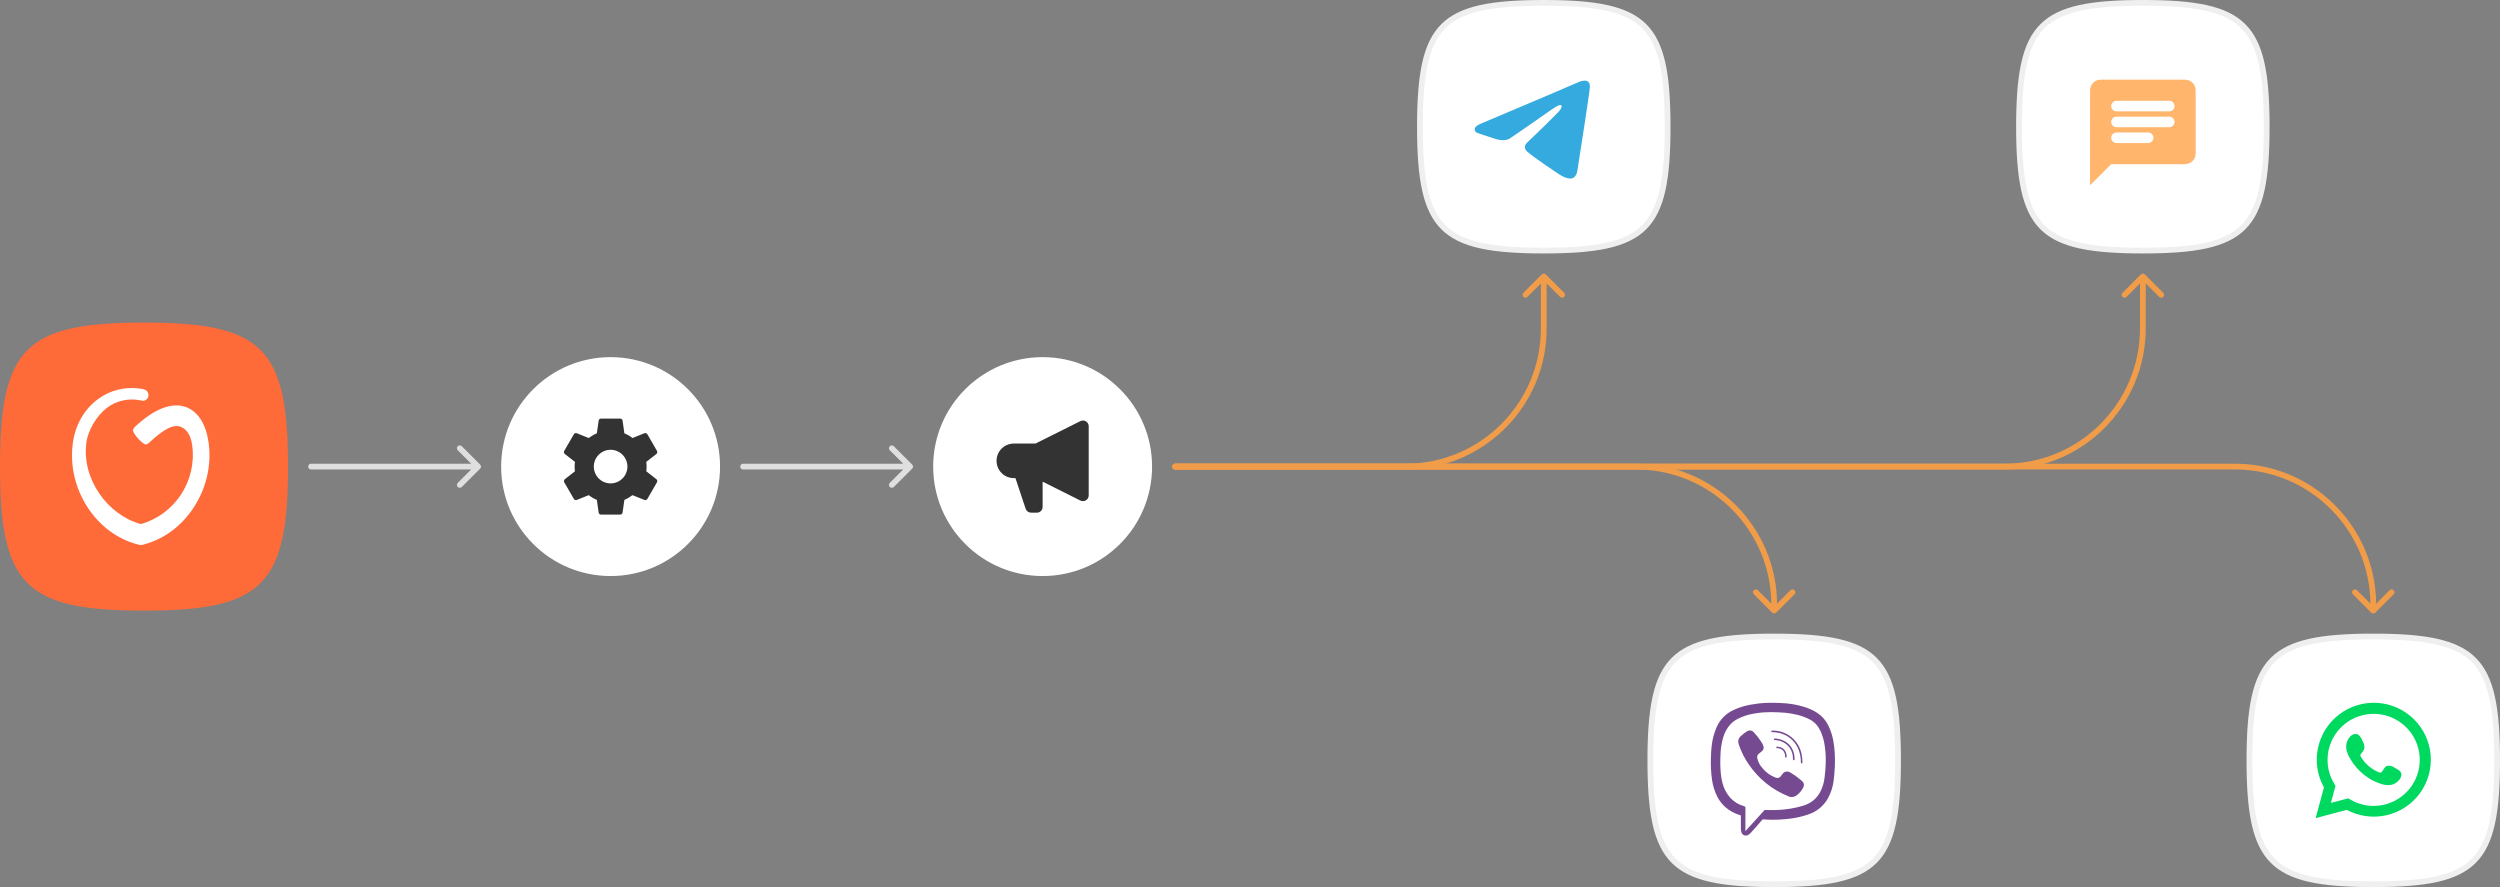 <?xml version="1.0" encoding="UTF-8"?> <svg xmlns="http://www.w3.org/2000/svg" width="434" height="154" viewBox="0 0 434 154" fill="none"><rect x="0" y="0" width="434" height="154" fill="#808080" stroke="none"/><circle cx="106" cy="81" r="19" fill="white"></circle><circle cx="181" cy="81" r="19" fill="white"></circle><path d="M0 81C0 60.413 4.412 56 25 56C45.587 56 50 60.413 50 81C50 101.588 45.587 106 25 106C4.412 106 0 101.588 0 81Z" fill="#FF6A39"></path><path d="M36.226 76.919C35.799 73.721 34.442 71.518 32.399 70.712C31.148 70.223 29.73 70.277 28.185 70.873C26.721 71.438 25.141 72.507 23.479 74.044C23.306 74.2 23.179 74.393 23.098 74.603C22.894 75.124 24.892 77.359 25.441 77.145C25.598 77.08 25.746 76.989 25.878 76.865C28.348 74.576 30.04 73.566 31.392 74.098C32.749 74.63 33.212 76.161 33.369 77.343C34.203 83.625 30.218 89.37 24.445 90.982C18.656 89.397 14.158 83.12 14.991 76.838C15.291 74.581 16.867 72.109 18.513 70.836C20.155 69.573 22.208 69.094 24.297 69.481C24.353 69.492 24.694 69.578 24.826 69.578C25.349 69.578 25.771 69.132 25.771 68.579C25.771 68.391 25.72 68.213 25.634 68.068C25.619 68.031 25.598 67.998 25.573 67.966C25.568 67.961 25.568 67.961 25.563 67.961C25.42 67.697 24.882 67.558 24.795 67.541C21.929 67.01 19.098 67.681 16.821 69.433C14.534 71.196 13.05 73.861 12.638 76.946C12.13 80.783 13.034 84.727 15.19 88.048C17.329 91.342 20.455 93.648 23.992 94.534L24.373 94.636L24.76 94.572C28.338 93.696 31.499 91.38 33.659 88.053C35.829 84.722 36.734 80.767 36.226 76.919Z" fill="white"></path><path d="M246.5 22C246.5 17.482 246.743 13.886 247.378 11.028C248.012 8.176 249.03 6.089 250.56 4.56C252.089 3.03 254.176 2.012 257.028 1.378C259.886 0.743 263.482 0.5 268 0.5C272.518 0.5 276.114 0.743 278.972 1.378C281.824 2.012 283.911 3.03 285.44 4.56C286.97 6.089 287.988 8.176 288.622 11.028C289.257 13.886 289.5 17.482 289.5 22C289.5 26.518 289.257 30.114 288.622 32.972C287.988 35.824 286.97 37.91 285.44 39.44C283.911 40.97 281.824 41.988 278.972 42.622C276.114 43.257 272.518 43.5 268 43.5C263.482 43.5 259.886 43.257 257.028 42.622C254.176 41.988 252.089 40.97 250.56 39.44C249.03 37.91 248.012 35.824 247.378 32.972C246.743 30.114 246.5 26.518 246.5 22Z" fill="white" stroke="#EFEFEF"></path><path d="M390.5 132C390.5 127.482 390.743 123.886 391.378 121.028C392.012 118.176 393.03 116.089 394.56 114.56C396.089 113.03 398.176 112.012 401.028 111.378C403.886 110.743 407.482 110.5 412 110.5C416.518 110.5 420.114 110.743 422.972 111.378C425.824 112.012 427.911 113.03 429.44 114.56C430.97 116.089 431.988 118.176 432.622 121.028C433.257 123.886 433.5 127.482 433.5 132C433.5 136.518 433.257 140.114 432.622 142.972C431.988 145.824 430.97 147.911 429.44 149.44C427.911 150.97 425.824 151.988 422.972 152.622C420.114 153.257 416.518 153.5 412 153.5C407.482 153.5 403.886 153.257 401.028 152.622C398.176 151.988 396.089 150.97 394.56 149.44C393.03 147.911 392.012 145.824 391.378 142.972C390.743 140.114 390.5 136.518 390.5 132Z" fill="white" stroke="#EFEFEF"></path><path d="M350.5 22C350.5 17.482 350.743 13.886 351.378 11.028C352.012 8.176 353.03 6.089 354.56 4.56C356.089 3.03 358.176 2.012 361.028 1.378C363.886 0.743 367.482 0.5 372 0.5C376.518 0.5 380.114 0.743 382.972 1.378C385.824 2.012 387.911 3.03 389.44 4.56C390.97 6.089 391.988 8.176 392.622 11.028C393.257 13.886 393.5 17.482 393.5 22C393.5 26.518 393.257 30.114 392.622 32.972C391.988 35.824 390.97 37.91 389.44 39.44C387.911 40.97 385.824 41.988 382.972 42.622C380.114 43.257 376.518 43.5 372 43.5C367.482 43.5 363.886 43.257 361.028 42.622C358.176 41.988 356.089 40.97 354.56 39.44C353.03 37.91 352.012 35.824 351.378 32.972C350.743 30.114 350.5 26.518 350.5 22Z" fill="white" stroke="#EFEFEF"></path><path d="M286.5 132C286.5 127.482 286.743 123.886 287.378 121.028C288.012 118.176 289.03 116.089 290.56 114.56C292.089 113.03 294.176 112.012 297.028 111.378C299.886 110.743 303.482 110.5 308 110.5C312.518 110.5 316.114 110.743 318.972 111.378C321.824 112.012 323.911 113.03 325.44 114.56C326.97 116.089 327.988 118.176 328.622 121.028C329.257 123.886 329.5 127.482 329.5 132C329.5 136.518 329.257 140.114 328.622 142.972C327.988 145.824 326.97 147.911 325.44 149.44C323.911 150.97 321.824 151.988 318.972 152.622C316.114 153.257 312.518 153.5 308 153.5C303.482 153.5 299.886 153.257 297.028 152.622C294.176 151.988 292.089 150.97 290.56 149.44C289.03 147.911 288.012 145.824 287.378 142.972C286.743 140.114 286.5 136.518 286.5 132Z" fill="white" stroke="#EFEFEF"></path><path d="M257.226 21.404C257.226 21.404 266.072 17.672 269.139 16.358C270.315 15.832 274.304 14.15 274.304 14.15C274.304 14.15 276.144 13.414 275.991 15.201C275.94 15.937 275.531 18.513 275.122 21.298C274.508 25.241 273.843 29.55 273.843 29.55C273.843 29.55 273.741 30.759 272.872 30.97C272.003 31.18 270.571 30.234 270.315 30.024C270.111 29.866 266.481 27.501 265.151 26.344C264.793 26.029 264.384 25.398 265.202 24.662C267.043 22.928 269.242 20.773 270.571 19.406C271.185 18.776 271.798 17.304 269.242 19.091C265.612 21.666 262.032 24.084 262.032 24.084C262.032 24.084 261.214 24.61 259.68 24.137C258.146 23.664 256.357 23.033 256.357 23.033C256.357 23.033 255.13 22.244 257.226 21.404Z" fill="#34AADF"></path><path d="M302.214 142.812C302.214 142.426 302.214 142.04 302.214 141.654C302.217 141.638 302.216 141.622 302.212 141.607C302.209 141.591 302.202 141.576 302.192 141.564C302.182 141.551 302.17 141.54 302.156 141.532C302.142 141.525 302.126 141.52 302.11 141.518C301.145 141.246 300.254 140.762 299.504 140.102C298.958 139.61 298.503 139.026 298.16 138.377C297.677 137.441 297.355 136.431 297.208 135.389C297.027 134.082 296.964 132.761 297.02 131.443C297.032 130.829 297.064 130.221 297.134 129.607C297.247 128.439 297.544 127.296 298.015 126.22C298.597 124.897 299.653 123.834 300.979 123.237C301.882 122.827 302.832 122.528 303.809 122.346C304.766 122.167 305.735 122.056 306.709 122.016C307.586 121.986 308.465 121.998 309.341 122.055C310.595 122.107 311.838 122.313 313.041 122.667C313.933 122.922 314.782 123.308 315.559 123.811C316.316 124.326 316.928 125.023 317.338 125.838C317.82 126.789 318.148 127.809 318.309 128.861C318.414 129.486 318.483 130.116 318.515 130.748C318.561 131.532 318.556 132.32 318.526 133.1C318.496 133.88 318.429 134.638 318.332 135.403C318.21 136.55 317.854 137.661 317.285 138.669C316.546 139.943 315.362 140.906 313.955 141.375C312.994 141.708 312.001 141.946 310.992 142.084C310.254 142.185 309.514 142.258 308.77 142.288C308.201 142.314 307.632 142.307 307.063 142.298C306.74 142.298 306.42 142.267 306.099 142.239C306.068 142.233 306.035 142.237 306.006 142.249C305.976 142.261 305.951 142.282 305.933 142.309C305.285 143.08 304.612 143.831 303.934 144.578C303.81 144.715 303.667 144.832 303.509 144.927C303.405 144.995 303.287 145.037 303.164 145.051C303.041 145.065 302.916 145.05 302.799 145.007C302.683 144.964 302.579 144.895 302.494 144.804C302.41 144.714 302.349 144.606 302.314 144.487C302.247 144.277 302.214 144.058 302.216 143.838C302.214 143.492 302.214 143.152 302.214 142.812ZM302.998 144.276L303.081 144.199L304.552 142.581C305.118 141.958 305.684 141.335 306.249 140.711C306.277 140.673 306.314 140.643 306.357 140.624C306.401 140.605 306.448 140.598 306.495 140.603C306.688 140.622 306.88 140.629 307.073 140.631C307.743 140.631 308.412 140.631 309.082 140.584C309.69 140.537 310.296 140.464 310.899 140.369C311.547 140.257 312.19 140.111 312.823 139.931C314.232 139.556 315.323 138.753 316.008 137.452C316.413 136.653 316.666 135.786 316.757 134.896C316.864 134.058 316.928 133.214 316.949 132.369C316.98 131.307 316.907 130.244 316.73 129.197C316.608 128.437 316.388 127.697 316.075 126.993C315.677 126.121 315.113 125.398 314.244 124.933C312.912 124.221 311.471 123.903 309.986 123.741C309.565 123.696 309.144 123.671 308.721 123.656C307.855 123.611 306.987 123.616 306.122 123.669C305.5 123.715 304.881 123.798 304.268 123.917C303.368 124.08 302.497 124.374 301.684 124.79C301.212 125.026 300.784 125.34 300.419 125.717C299.826 126.374 299.391 127.155 299.147 128.002C298.857 128.989 298.699 130.009 298.676 131.037C298.619 132.064 298.632 133.094 298.715 134.12C298.766 134.73 298.869 135.335 299.023 135.928C299.252 136.853 299.696 137.711 300.32 138.435C300.993 139.174 301.864 139.709 302.831 139.978C302.952 140.015 303.007 140.057 303.007 140.193C302.996 140.696 303.007 141.198 303.007 141.701L302.998 144.276Z" fill="#754A91"></path><path d="M301.765 128.684C301.753 128.301 301.962 128.024 302.216 127.774C302.551 127.456 302.919 127.176 303.316 126.938C303.496 126.827 303.711 126.785 303.92 126.819C304.13 126.853 304.32 126.961 304.456 127.123C304.935 127.622 305.364 128.166 305.736 128.748C305.921 129.01 306.06 129.3 306.149 129.607C306.184 129.727 306.186 129.854 306.155 129.975C306.124 130.096 306.061 130.206 305.973 130.295C305.769 130.493 305.553 130.676 305.324 130.845C305.209 130.936 305.123 131.058 305.078 131.197C305.033 131.336 305.029 131.485 305.069 131.625C305.21 132.285 305.53 132.895 305.994 133.388C306.558 134.07 307.284 134.603 308.108 134.937C308.31 135.04 308.542 135.071 308.765 135.026C308.887 134.993 308.996 134.923 309.075 134.825C309.199 134.67 309.333 134.52 309.444 134.354C309.588 134.147 309.807 134.004 310.056 133.955C310.305 133.907 310.563 133.956 310.776 134.094C311.373 134.437 311.937 134.834 312.46 135.281C312.583 135.385 312.712 135.487 312.835 135.593C312.981 135.703 313.087 135.858 313.135 136.033C313.184 136.209 313.173 136.395 313.105 136.564C312.996 136.848 312.837 137.11 312.636 137.339C312.386 137.683 312.068 137.973 311.701 138.191C311.525 138.293 311.328 138.353 311.125 138.366C310.921 138.379 310.718 138.345 310.531 138.266C309.105 137.697 307.773 136.921 306.579 135.963C305.41 135.01 304.389 133.893 303.548 132.646C302.84 131.615 302.277 130.492 301.874 129.31C301.831 129.167 301.796 129.022 301.769 128.876C301.761 128.812 301.76 128.747 301.765 128.684V128.684Z" fill="#754A91"></path><path d="M307.848 126.826C309.041 126.848 310.188 127.284 311.089 128.058C311.991 128.832 312.59 129.895 312.781 131.061C312.858 131.485 312.9 131.915 312.905 132.346C312.905 132.447 312.878 132.521 312.769 132.531C312.66 132.542 312.632 132.449 312.632 132.357C312.648 131.485 312.467 130.621 312.103 129.827C311.796 129.175 311.342 128.602 310.775 128.152C310.208 127.702 309.544 127.388 308.835 127.235C308.46 127.148 308.076 127.104 307.691 127.102C307.654 127.102 307.616 127.098 307.58 127.088C307.549 127.079 307.523 127.059 307.507 127.032C307.491 127.004 307.486 126.972 307.494 126.941C307.494 126.927 307.497 126.912 307.503 126.899C307.509 126.885 307.517 126.873 307.528 126.863C307.539 126.853 307.551 126.845 307.565 126.84C307.579 126.835 307.594 126.833 307.608 126.833C307.688 126.823 307.769 126.826 307.848 126.826Z" fill="#754A91"></path><path d="M311.251 131.56C311.245 131.075 311.124 130.598 310.899 130.168C310.673 129.737 310.349 129.365 309.952 129.081C309.489 128.759 308.95 128.559 308.387 128.5C308.292 128.488 308.197 128.482 308.1 128.472C308.003 128.461 307.945 128.421 307.954 128.324C307.963 128.226 308.024 128.191 308.13 128.198C309.691 128.292 311.02 129.167 311.429 130.796C311.503 131.11 311.541 131.431 311.54 131.754C311.54 131.784 311.54 131.813 311.54 131.841C311.54 131.929 311.483 131.986 311.397 131.984C311.378 131.984 311.359 131.979 311.341 131.971C311.324 131.963 311.309 131.952 311.296 131.937C311.283 131.923 311.274 131.907 311.268 131.889C311.262 131.87 311.259 131.851 311.261 131.833C311.247 131.75 311.251 131.667 311.251 131.56Z" fill="#754A91"></path><path d="M308.514 129.615C309.371 129.673 309.968 130.088 310.132 130.991C310.152 131.107 310.166 131.223 310.174 131.34C310.174 131.434 310.153 131.515 310.049 131.515C309.945 131.515 309.91 131.445 309.906 131.34C309.905 130.994 309.798 130.657 309.598 130.373C309.388 130.116 309.087 129.949 308.756 129.905C308.682 129.891 308.607 129.882 308.532 129.877C308.409 129.877 308.34 129.816 308.356 129.722C308.372 129.628 308.446 129.61 308.514 129.615Z" fill="#754A91"></path><path fill-rule="evenodd" clip-rule="evenodd" d="M415.746 133.296C415.551 133.139 415.322 133.028 415.077 132.973C414.832 132.917 414.578 132.918 414.333 132.975C413.966 133.127 413.728 133.703 413.491 133.991C413.441 134.06 413.367 134.108 413.284 134.127C413.201 134.145 413.114 134.133 413.039 134.092C411.694 133.566 410.566 132.602 409.84 131.355C409.778 131.278 409.748 131.179 409.758 131.08C409.767 130.981 409.815 130.89 409.891 130.825C410.155 130.563 410.35 130.239 410.456 129.883C410.479 129.489 410.389 129.098 410.196 128.754C410.046 128.273 409.762 127.844 409.376 127.518C409.177 127.429 408.957 127.399 408.741 127.432C408.526 127.465 408.324 127.56 408.161 127.705C407.878 127.948 407.654 128.252 407.504 128.594C407.354 128.936 407.283 129.307 407.296 129.68C407.297 129.889 407.324 130.097 407.376 130.3C407.507 130.788 407.709 131.253 407.975 131.683C408.167 132.012 408.376 132.33 408.602 132.636C409.337 133.643 410.26 134.498 411.321 135.153C411.853 135.486 412.422 135.757 413.016 135.96C413.634 136.239 414.315 136.346 414.989 136.27C415.372 136.212 415.736 136.061 416.047 135.83C416.359 135.598 416.609 135.294 416.775 134.944C416.872 134.733 416.902 134.496 416.86 134.267C416.758 133.799 416.13 133.522 415.746 133.296Z" fill="#00D95F"></path><path d="M402 142.027L403.436 136.689C402.278 134.609 401.91 132.183 402.4 129.855C402.889 127.526 404.203 125.453 406.101 124.013C407.999 122.574 410.352 121.867 412.73 122.021C415.108 122.174 417.351 123.179 419.047 124.85C420.743 126.522 421.778 128.748 421.963 131.119C422.148 133.491 421.469 135.85 420.053 137.763C418.636 139.676 416.576 141.015 414.25 141.534C411.925 142.052 409.49 141.717 407.392 140.588L402 142.027ZM407.652 138.59L407.985 138.788C409.505 139.687 411.279 140.059 413.033 139.846C414.786 139.633 416.419 138.847 417.678 137.611C418.938 136.374 419.752 134.756 419.994 133.01C420.236 131.263 419.892 129.486 419.017 127.954C418.141 126.423 416.783 125.224 415.154 124.543C413.524 123.863 411.715 123.74 410.008 124.193C408.301 124.647 406.793 125.651 405.717 127.05C404.642 128.449 404.06 130.163 404.063 131.926C404.062 133.389 404.467 134.822 405.233 136.068L405.442 136.412L404.639 139.392L407.652 138.59Z" fill="#00D95F"></path><path fill-rule="evenodd" clip-rule="evenodd" d="M112.252 81C112.252 81.283 112.227 81.55 112.194 81.817L113.952 83.192C114.111 83.317 114.152 83.542 114.052 83.725L112.386 86.608C112.286 86.792 112.069 86.867 111.877 86.792L109.802 85.958C109.369 86.283 108.902 86.567 108.394 86.775L108.077 88.983C108.052 89.183 107.877 89.333 107.669 89.333H104.336C104.127 89.333 103.952 89.183 103.927 88.983L103.611 86.775C103.102 86.567 102.636 86.292 102.202 85.958L100.127 86.792C99.944 86.858 99.719 86.792 99.619 86.608L97.952 83.725C97.852 83.542 97.894 83.317 98.052 83.192L99.811 81.817C99.777 81.55 99.752 81.275 99.752 81C99.752 80.725 99.777 80.45 99.811 80.183L98.052 78.808C97.894 78.683 97.844 78.458 97.952 78.275L99.619 75.392C99.719 75.208 99.936 75.133 100.127 75.208L102.202 76.042C102.636 75.717 103.102 75.433 103.611 75.225L103.927 73.017C103.952 72.817 104.127 72.667 104.336 72.667H107.669C107.877 72.667 108.052 72.817 108.077 73.017L108.394 75.225C108.902 75.433 109.369 75.708 109.802 76.042L111.877 75.208C112.061 75.142 112.286 75.208 112.386 75.392L114.052 78.275C114.152 78.458 114.111 78.683 113.952 78.808L112.194 80.183C112.227 80.45 112.252 80.717 112.252 81ZM103.086 81C103.086 82.608 104.394 83.917 106.002 83.917C107.611 83.917 108.919 82.608 108.919 81C108.919 79.392 107.611 78.083 106.002 78.083C104.394 78.083 103.086 79.392 103.086 81Z" fill="#333333"></path><path fill-rule="evenodd" clip-rule="evenodd" d="M189 74C189 73.83 188.956 73.662 188.873 73.513C188.79 73.364 188.671 73.239 188.526 73.15C188.381 73.06 188.215 73.009 188.045 73.001C187.875 72.994 187.705 73.03 187.553 73.106L179.763 77H176C175.204 77 174.441 77.316 173.879 77.879C173.316 78.441 173 79.204 173 80C173 80.796 173.316 81.559 173.879 82.121C174.441 82.684 175.204 83 176 83H176.28L178.051 88.316C178.117 88.515 178.245 88.688 178.415 88.811C178.585 88.934 178.79 89 179 89H180C180.265 89 180.52 88.895 180.707 88.707C180.895 88.519 181 88.265 181 88V83.618L187.553 86.894C187.705 86.97 187.875 87.006 188.045 86.998C188.215 86.991 188.381 86.94 188.526 86.85C188.671 86.761 188.79 86.635 188.873 86.487C188.956 86.338 189 86.17 189 86V74Z" fill="#333333"></path><path d="M54 80.5C53.724 80.5 53.5 80.724 53.5 81C53.5 81.276 53.724 81.5 54 81.5V80.5ZM83.354 81.354C83.549 81.158 83.549 80.842 83.354 80.646L80.172 77.465C79.976 77.269 79.66 77.269 79.465 77.465C79.269 77.66 79.269 77.976 79.465 78.172L82.293 81L79.465 83.828C79.269 84.024 79.269 84.34 79.465 84.535C79.66 84.731 79.976 84.731 80.172 84.535L83.354 81.354ZM54 81.5H83V80.5H54V81.5Z" fill="#DFDFDF"></path><path d="M129 80.5C128.724 80.5 128.5 80.724 128.5 81C128.5 81.276 128.724 81.5 129 81.5V80.5ZM158.354 81.354C158.549 81.158 158.549 80.842 158.354 80.646L155.172 77.465C154.976 77.269 154.66 77.269 154.464 77.465C154.269 77.66 154.269 77.976 154.464 78.172L157.293 81L154.464 83.828C154.269 84.024 154.269 84.34 154.464 84.535C154.66 84.731 154.976 84.731 155.172 84.535L158.354 81.354ZM129 81.5H158V80.5H129V81.5Z" fill="#DFDFDF"></path><path d="M204 80.5C203.724 80.5 203.5 80.724 203.5 81C203.5 81.276 203.724 81.5 204 81.5V80.5ZM268.354 47.646C268.158 47.451 267.842 47.451 267.646 47.646L264.464 50.828C264.269 51.024 264.269 51.34 264.464 51.535C264.66 51.731 264.976 51.731 265.172 51.535L268 48.707L270.828 51.535C271.024 51.731 271.34 51.731 271.536 51.535C271.731 51.34 271.731 51.024 271.536 50.828L268.354 47.646ZM204 81.5H244V80.5H204V81.5ZM268.5 57V48H267.5V57H268.5ZM244 81.5C257.531 81.5 268.5 70.531 268.5 57H267.5C267.5 69.979 256.979 80.5 244 80.5V81.5Z" fill="#F19C49"></path><path d="M204 80.5C203.724 80.5 203.5 80.724 203.5 81C203.5 81.276 203.724 81.5 204 81.5V80.5ZM372.354 47.646C372.158 47.451 371.842 47.451 371.646 47.646L368.464 50.828C368.269 51.024 368.269 51.34 368.464 51.535C368.66 51.731 368.976 51.731 369.172 51.535L372 48.707L374.828 51.535C375.024 51.731 375.34 51.731 375.536 51.535C375.731 51.34 375.731 51.024 375.536 50.828L372.354 47.646ZM204 81.5H348V80.5H204V81.5ZM372.5 57V48H371.5V57H372.5ZM348 81.5C361.531 81.5 372.5 70.531 372.5 57H371.5C371.5 69.979 360.979 80.5 348 80.5V81.5Z" fill="#F19C49"></path><path d="M204 80.5C203.724 80.5 203.5 80.724 203.5 81C203.5 81.276 203.724 81.5 204 81.5V80.5ZM411.646 106.354C411.842 106.549 412.158 106.549 412.354 106.354L415.536 103.172C415.731 102.976 415.731 102.66 415.536 102.464C415.34 102.269 415.024 102.269 414.828 102.464L412 105.293L409.172 102.464C408.976 102.269 408.66 102.269 408.464 102.464C408.269 102.66 408.269 102.976 408.464 103.172L411.646 106.354ZM204 81.5H388V80.5H204V81.5ZM411.5 105V106H412.5V105H411.5ZM388 81.5C400.979 81.5 411.5 92.021 411.5 105H412.5C412.5 91.469 401.531 80.5 388 80.5V81.5Z" fill="#F19C49"></path><path d="M204 80.5C203.724 80.5 203.5 80.724 203.5 81C203.5 81.276 203.724 81.5 204 81.5V80.5ZM307.646 106.354C307.842 106.549 308.158 106.549 308.354 106.354L311.536 103.172C311.731 102.976 311.731 102.66 311.536 102.464C311.34 102.269 311.024 102.269 310.828 102.464L308 105.293L305.172 102.464C304.976 102.269 304.66 102.269 304.464 102.464C304.269 102.66 304.269 102.976 304.464 103.172L307.646 106.354ZM204 81.5H284V80.5H204V81.5ZM307.5 105V106H308.5V105H307.5ZM284 81.5C296.979 81.5 307.5 92.021 307.5 105H308.5C308.5 91.469 297.531 80.5 284 80.5V81.5Z" fill="#F19C49"></path><path fill-rule="evenodd" clip-rule="evenodd" d="M364.667 13.833H379.334C380.342 13.833 381.167 14.658 381.167 15.667V26.667C381.167 27.675 380.342 28.5 379.334 28.5H366.501L362.834 32.167L362.843 15.667C362.843 14.658 363.659 13.833 364.667 13.833ZM376.584 20.25H367.417C366.913 20.25 366.501 20.662 366.501 21.167C366.501 21.671 366.913 22.083 367.417 22.083H376.584C377.088 22.083 377.501 21.671 377.501 21.167C377.501 20.662 377.088 20.25 376.584 20.25ZM372.917 24.833H367.417C366.913 24.833 366.501 24.421 366.501 23.917C366.501 23.412 366.913 23 367.417 23H372.917C373.421 23 373.834 23.412 373.834 23.917C373.834 24.421 373.421 24.833 372.917 24.833ZM367.417 19.333H376.584C377.088 19.333 377.501 18.921 377.501 18.417C377.501 17.912 377.088 17.5 376.584 17.5H367.417C366.913 17.5 366.501 17.912 366.501 18.417C366.501 18.921 366.913 19.333 367.417 19.333Z" fill="#FFB56C"></path></svg> 